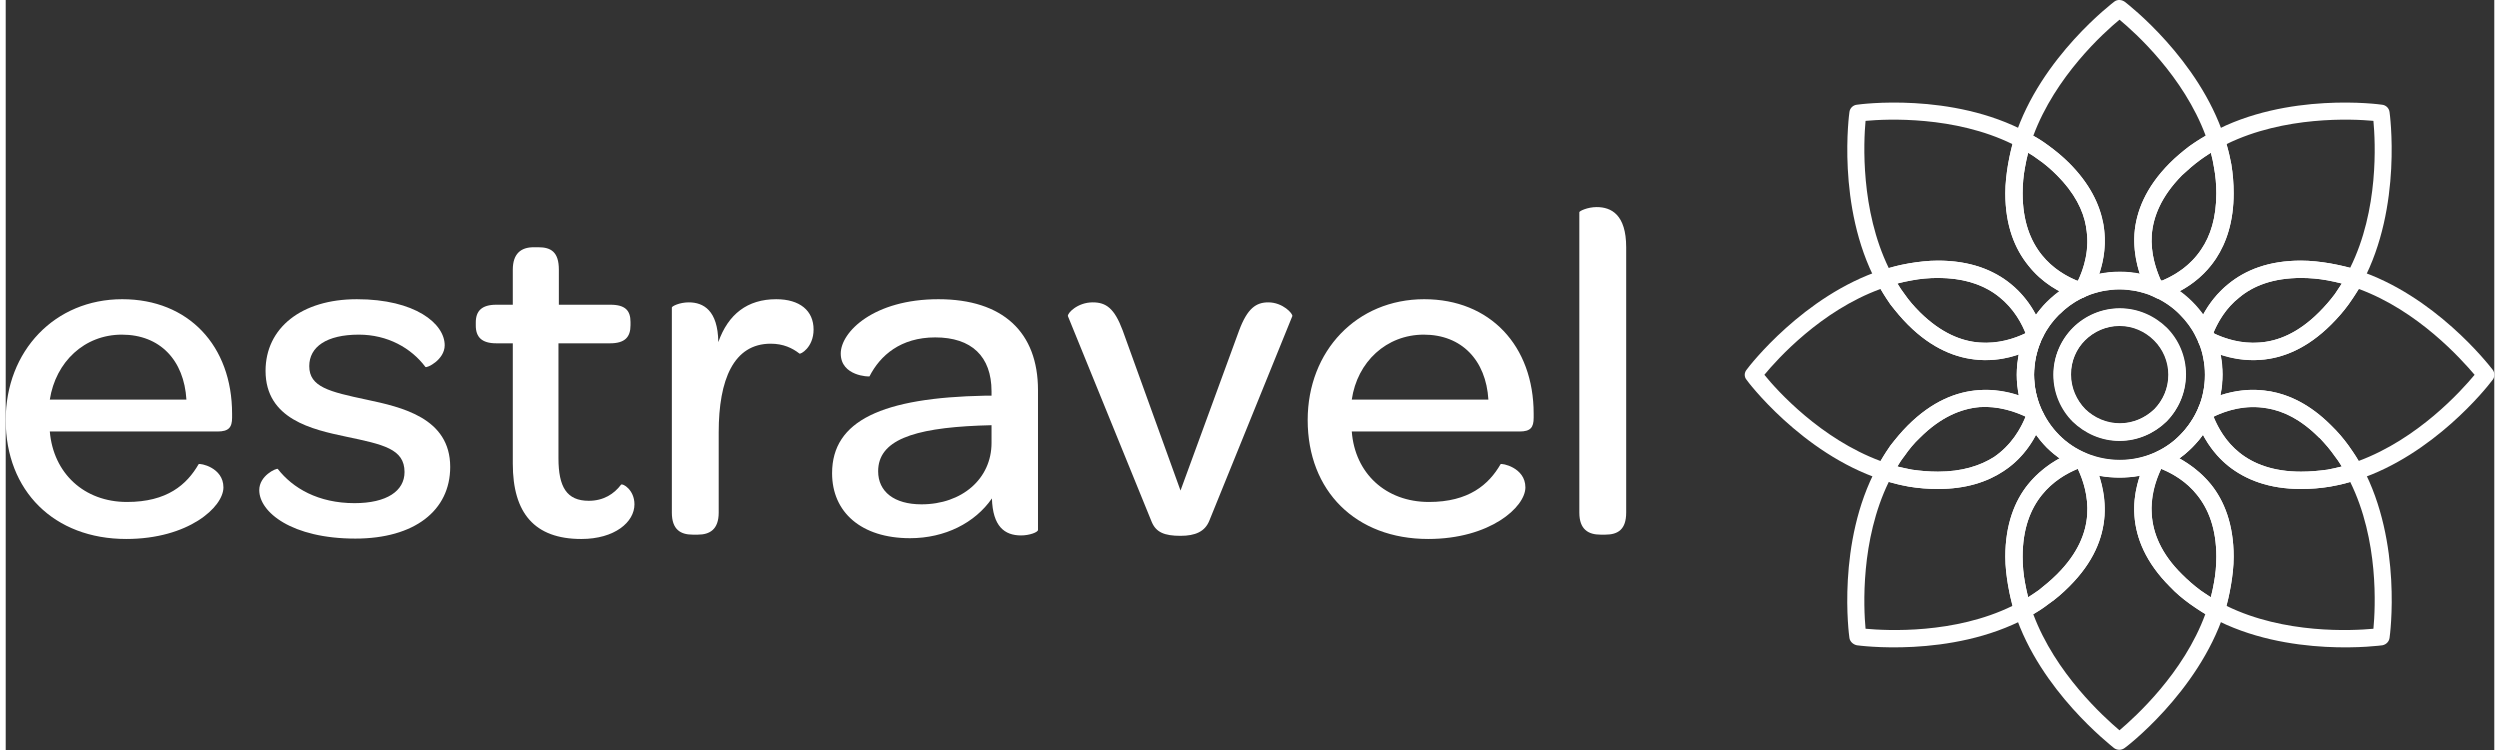 <?xml version="1.0" encoding="UTF-8"?>
<svg xmlns="http://www.w3.org/2000/svg" xmlns:xlink="http://www.w3.org/1999/xlink" xml:space="preserve" width="340px" height="102px" version="1.1" shape-rendering="geometricPrecision" text-rendering="geometricPrecision" image-rendering="optimizeQuality" fill-rule="evenodd" clip-rule="evenodd" viewBox="0 0 6321 1905">
 <rect x="0" y="0" width="6321" height="1905" fill="#333333" stroke="none"/>
 <g id="Layer_x0020_1">
  <g id="_1452773464768">
   <path fill="white" fill-rule="nonzero" d="M459 1015c-6,-100 -67,-165 -164,-165 -95,0 -168,69 -183,165l347 0zm-151 260c102,0 152,-44 182,-96 3,-3 63,8 63,59 0,50 -89,131 -247,131 -183,0 -306,-122 -306,-302 0,-176 125,-307 296,-307 168,0 279,118 279,291l0 10c0,25 -9,35 -37,35l-426 0c9,106 87,179 196,179z"></path>
   <path fill="white" fill-rule="nonzero" d="M644 1245c0,-37 43,-56 47,-54 38,49 103,87 195,87 82,0 127,-31 127,-79 0,-59 -54,-70 -149,-90 -85,-18 -204,-44 -204,-167 0,-109 91,-182 232,-182 148,0 223,62 223,117 0,37 -46,59 -49,55 -36,-48 -96,-82 -169,-82 -82,0 -126,31 -126,80 0,53 51,65 145,85 89,19 213,46 213,171 0,111 -91,182 -241,182 -161,0 -244,-67 -244,-123z"></path>
   <path fill="white" fill-rule="nonzero" d="M1246 872c-37,0 -52,-16 -52,-45l0 -8c0,-29 15,-45 52,-45l42 0 0 -89c0,-41 21,-57 53,-57l12 0c32,0 52,12 52,57l0 89 131 0c38,0 51,15 51,44l0 8c0,30 -14,46 -52,46l-131 0 0 292c0,73 21,108 77,108 37,0 64,-17 82,-41 4,-4 34,13 34,50 0,45 -50,88 -135,88 -119,0 -174,-66 -174,-191l0 -306 -42 0z"></path>
   <path fill="white" fill-rule="nonzero" d="M1957 760c60,0 95,29 95,77 0,46 -34,64 -36,61 -18,-14 -41,-25 -73,-25 -94,0 -132,91 -132,225l0 204c0,43 -23,56 -53,56l-13 0c-31,0 -53,-13 -53,-56l0 -521c0,-3 19,-13 43,-13 37,0 74,20 75,101 25,-71 74,-109 147,-109z"></path>
   <path fill="white" fill-rule="nonzero" d="M2504 1125l0 -45 -32 1c-169,7 -256,38 -256,116 0,52 41,84 110,84 103,0 178,-65 178,-156zm0 -131c0,-89 -51,-137 -143,-137 -88,0 -140,46 -167,99 0,1 -73,0 -73,-58 0,-55 84,-138 248,-138 164,0 253,84 253,231l0 355c0,6 -22,14 -43,14 -42,0 -72,-23 -74,-94 -43,62 -119,101 -208,101 -124,0 -198,-66 -198,-165 0,-134 128,-192 389,-197l16 0 0 -11z"></path>
   <path fill="white" fill-rule="nonzero" d="M2984 1246l149 -407c21,-56 43,-71 74,-71 37,0 63,29 61,35l-211 520c-11,27 -35,38 -73,38 -41,0 -62,-9 -73,-35l-213 -523c-2,-7 24,-35 63,-35 34,0 55,15 76,71l147 407z"></path>
   <path fill="white" fill-rule="nonzero" d="M3766 1015c-6,-100 -68,-165 -164,-165 -95,0 -169,69 -183,165l347 0zm-151 260c101,0 152,-44 182,-96 2,-3 63,8 63,59 0,50 -90,131 -247,131 -184,0 -306,-122 -306,-302 0,-176 125,-307 296,-307 167,0 278,118 278,291l0 10c0,25 -8,35 -36,35l-426 0c8,106 86,179 196,179z"></path>
   <path fill="white" fill-rule="nonzero" d="M3997 1302l0 -763c0,-3 21,-13 44,-13 37,0 75,19 75,102l0 674c0,43 -21,56 -53,56l-12 0c-31,0 -54,-13 -54,-56z"></path>
   <g>
    <path fill="white" fill-rule="nonzero" d="M5109 951c0,-72 29,-138 76,-185 47,-47 113,-76 185,-76 72,0 137,29 184,76 48,48 77,113 77,185 0,72 -29,137 -77,185 -47,47 -112,76 -184,76 -72,0 -138,-29 -185,-76 -47,-48 -76,-113 -76,-185zm107 -154c-39,39 -64,94 -64,154 0,60 25,114 64,154 39,39 94,63 154,63 60,0 114,-24 153,-63 40,-40 64,-94 64,-154 0,-60 -24,-114 -63,-154 -40,-39 -94,-63 -154,-64 -60,1 -115,25 -154,64z"></path>
    <path fill="white" fill-rule="nonzero" d="M5538 951c0,46 -19,88 -49,119 -31,30 -73,49 -119,49 -46,0 -88,-19 -119,-49 -30,-31 -49,-73 -49,-119 0,-47 19,-89 49,-119 30,-30 73,-49 119,-49 46,0 88,19 119,49 30,30 49,72 49,119zm-80 88c22,-23 36,-54 36,-88 0,-34 -14,-65 -37,-88 -22,-22 -53,-36 -87,-36 -34,0 -65,14 -88,36 -22,22 -36,53 -36,88 0,34 14,65 36,88 23,22 54,36 88,36 34,0 65,-14 88,-36z"></path>
    <path fill="white" fill-rule="nonzero" d="M5108 952c0,-72 29,-137 76,-184l2 -1c47,-47 112,-76 183,-76 72,0 137,30 185,77 47,47 76,112 76,184 0,72 -30,138 -77,185l-1 1c-47,47 -112,75 -183,75 -72,0 -137,-29 -185,-76 -47,-48 -76,-113 -76,-185zm107 -153c-39,39 -63,93 -63,153 0,60 24,115 64,154 39,39 93,63 153,63 59,0 113,-23 152,-62l1 -1c40,-40 64,-94 64,-154 0,-60 -24,-114 -63,-153 -40,-39 -94,-64 -154,-64 -59,0 -113,24 -152,63l-2 1z"></path>
    <path fill="white" fill-rule="nonzero" d="M5537 952c0,47 -19,89 -49,119 -31,30 -73,49 -119,49 -46,0 -88,-19 -119,-49 -30,-30 -49,-72 -49,-119 0,-46 19,-88 49,-118 31,-31 73,-50 119,-50 46,0 88,19 119,50 30,30 49,72 49,118zm-80 88c22,-22 36,-53 36,-88 0,-34 -14,-65 -36,-87 -23,-23 -54,-37 -88,-37 -34,0 -65,14 -88,37 -22,22 -36,53 -36,87 0,34 14,65 37,88 22,22 53,36 87,36 34,0 65,-14 88,-36z"></path>
    <path fill="white" fill-rule="nonzero" d="M5830 706c-71,0 -121,20 -156,49 -33,26 -53,59 -67,91 33,16 73,27 117,24 47,-3 99,-24 152,-77 15,-15 28,-30 40,-46 6,-9 12,-18 18,-27 -13,-3 -25,-6 -37,-8 -22,-4 -44,-6 -67,-6zm-184 15c43,-35 102,-59 184,-59 25,0 50,3 74,7 24,4 47,10 69,17l4 2c10,5 14,19 9,29 -10,19 -22,38 -35,56 -13,18 -28,35 -44,51 -61,61 -123,86 -180,90 -56,4 -106,-12 -146,-32 -4,-2 -8,-6 -11,-11l-6 -14c-3,-5 -3,-11 -1,-18 15,-40 41,-84 83,-118z"></path>
    <path fill="white" fill-rule="nonzero" d="M5875 1110c-45,-44 -89,-66 -131,-73l-1 0c-52,-9 -99,4 -135,21 13,32 33,66 66,92 35,28 85,48 156,48 23,0 45,-2 67,-5 12,-2 24,-5 37,-8 -6,-10 -12,-19 -18,-27 -12,-16 -24,-30 -38,-45l-3 -3zm-123 -116c49,9 101,33 153,85l2 2c16,15 31,33 44,51 13,18 25,36 35,55l1 4c4,11 -2,24 -14,28 -22,7 -45,13 -69,17 -24,4 -49,6 -74,6 -82,0 -141,-24 -184,-58 -42,-34 -68,-78 -83,-119 -2,-5 -2,-12 1,-17l6 -14c2,-5 6,-9 11,-11 44,-23 103,-41 169,-29l2 0z"></path>
    <path fill="white" fill-rule="nonzero" d="M5464 1148l0 -1c6,-2 12,-3 18,-1 40,16 84,41 119,84 34,42 58,102 58,184 0,25 -3,49 -7,73 -4,24 -9,46 -17,68l-1 5c-6,11 -19,15 -30,9 -19,-10 -38,-22 -56,-35 -18,-13 -35,-27 -51,-44 -61,-61 -86,-123 -90,-180 -4,-56 12,-106 32,-145 2,-5 6,-9 11,-11l14 -6zm11 43c-15,32 -27,72 -24,116 3,47 24,100 77,152 15,15 30,28 46,40 9,6 18,12 27,18 3,-12 6,-24 8,-37 4,-21 6,-43 6,-66 0,-71 -20,-121 -49,-157 -26,-32 -59,-53 -91,-66z"></path>
    <path fill="white" fill-rule="nonzero" d="M5263 1191c-32,13 -65,34 -91,66 -29,36 -49,86 -49,157 0,23 2,45 6,66 2,12 5,25 8,37 9,-6 18,-12 27,-18 15,-12 31,-25 46,-40l1 -1c52,-52 73,-104 76,-151 3,-44 -9,-84 -24,-116zm-126 39c35,-43 79,-68 119,-84 6,-2 11,-2 17,1l14 6c5,2 9,6 12,11 20,39 36,90 32,146 -4,57 -28,118 -89,179l-1 1c-16,16 -33,31 -52,44 -18,13 -36,25 -55,35l-4 2c-11,3 -23,-3 -27,-15 -7,-22 -13,-45 -17,-69 -4,-24 -7,-48 -7,-73 0,-82 24,-142 58,-184z"></path>
    <path fill="white" fill-rule="nonzero" d="M5131 1058c-33,-15 -73,-27 -117,-24 -47,4 -99,25 -152,78 -15,14 -28,30 -39,46 -7,8 -13,17 -18,27 12,3 24,5 37,8 21,3 43,5 66,5 61,0 107,-15 142,-37 41,-28 66,-66 81,-103zm-120 -67c56,-4 106,12 145,31 3,1 5,3 7,5l0 0c3,2 5,6 6,9l5 11c3,5 3,12 1,18 -17,46 -47,97 -101,132 -41,27 -95,45 -166,45 -25,0 -50,-2 -74,-6 -23,-4 -46,-10 -68,-17l-5 -2c-10,-6 -14,-19 -8,-30 10,-18 21,-37 34,-55 14,-18 28,-35 44,-51 62,-62 124,-86 180,-90z"></path>
    <path fill="white" fill-rule="nonzero" d="M5131 846c-15,-36 -40,-75 -81,-102 -35,-23 -81,-38 -142,-38 -23,0 -45,2 -66,6 -13,2 -25,5 -37,8 5,9 11,18 18,27 11,16 24,31 39,46l1 1c53,52 105,73 151,76 44,3 84,-8 117,-24zm-57 -139c54,36 84,87 101,133 1,2 1,5 1,7 1,5 -1,9 -3,12l-5 11c-1,5 -5,9 -10,12 -40,20 -90,36 -147,32 -56,-4 -118,-28 -179,-89l-1 -1c-16,-16 -30,-33 -44,-51 -13,-18 -24,-37 -34,-55l-2 -4c-4,-12 3,-24 14,-28 22,-7 45,-13 69,-17 24,-4 49,-7 74,-7 71,0 125,18 166,45z"></path>
    <path fill="white" fill-rule="nonzero" d="M5276 757l-2 0c-5,3 -12,3 -17,1 -41,-15 -85,-40 -119,-83 -35,-43 -59,-102 -59,-184 0,-25 3,-50 7,-74 4,-23 9,-46 17,-68l1 -5c6,-10 19,-14 30,-8 19,10 37,21 55,34 19,14 36,28 52,44 52,52 78,105 87,154l0 1c12,66 -6,126 -29,171 -2,5 -6,9 -12,11l-11 6zm-13 -43c18,-37 31,-85 21,-137l0 -1c-7,-41 -29,-86 -74,-131 -15,-15 -30,-28 -46,-39 -9,-7 -18,-13 -27,-18 -3,12 -6,24 -8,37 -4,21 -6,43 -6,66 0,71 20,121 49,157 26,32 59,53 91,66z"></path>
    <path fill="white" fill-rule="nonzero" d="M5475 714c36,-15 75,-40 102,-81 23,-34 38,-80 38,-142 0,-23 -2,-45 -6,-66 -2,-13 -5,-25 -8,-37 -9,6 -19,12 -28,19 -15,11 -30,24 -45,38l-1 1c-52,53 -73,105 -76,151 -3,44 9,84 24,117zm139 -57c-35,53 -85,83 -131,101 -6,2 -12,2 -19,0l-14 -7c-4,-2 -8,-5 -11,-10 -19,-39 -36,-90 -32,-147 4,-56 28,-118 89,-179l1 -1c16,-16 33,-30 50,-43 18,-13 36,-24 55,-35 2,-1 4,-1 6,-2 11,-4 23,2 27,14 8,22 13,45 18,69 4,24 6,49 6,74 0,71 -18,125 -45,166z"></path>
    <path fill="white" fill-rule="nonzero" d="M5976 1171c151,-56 261,-178 295,-219 -34,-40 -144,-163 -294,-218 -8,13 -17,26 -26,39 -13,18 -28,35 -44,51 -61,61 -123,86 -180,90 -37,3 -72,-3 -102,-13l0 1c4,17 5,33 5,50 0,17 -1,34 -5,50l0 2c37,-12 80,-18 127,-10 49,9 101,34 153,85l3 3c16,16 30,32 43,50 9,13 18,26 25,39zm339 -204c-14,19 -149,188 -340,251 -10,4 -21,1 -27,-8l-2 -3c-9,-17 -19,-34 -31,-49 -11,-16 -23,-31 -37,-45l-2 -1c-45,-46 -90,-68 -132,-75 -55,-10 -105,5 -143,25 -4,1 -7,2 -11,2l0 0c-3,0 -5,-1 -8,-2 -11,-4 -16,-17 -12,-28 6,-13 10,-27 12,-40 3,-14 4,-27 4,-42 0,-14 -1,-28 -4,-41 -2,-14 -6,-27 -12,-40 -2,-6 -2,-12 1,-18 6,-11 19,-15 30,-10 33,17 76,31 123,27 47,-3 99,-24 152,-77 15,-15 28,-30 40,-46 11,-16 22,-33 31,-50 5,-10 16,-14 26,-11 196,64 332,238 343,252 7,8 7,21 -1,29z"></path>
    <path fill="white" fill-rule="nonzero" d="M5641 1539c147,72 319,63 373,58 5,-54 14,-225 -59,-373 -16,5 -34,9 -51,12 -24,4 -49,6 -74,6 -82,0 -141,-24 -184,-58 -29,-23 -50,-51 -65,-80 -8,12 -18,23 -28,33 -10,10 -20,19 -32,27 28,16 56,37 80,66 34,42 58,102 58,184 0,25 -3,49 -7,73 -3,18 -7,35 -11,52zm396 100c-1,0 -240,34 -433,-70 -4,-2 -8,-6 -10,-11l0 0c-2,-5 -2,-10 -1,-15 7,-20 12,-41 16,-63 4,-21 6,-43 6,-66 0,-71 -20,-121 -49,-157 -27,-35 -64,-56 -98,-69 -7,-2 -13,-8 -15,-16 -2,-10 2,-20 12,-25 21,-10 41,-24 57,-41 17,-17 31,-37 42,-58 2,-5 6,-9 12,-11 11,-4 24,1 28,13 13,34 34,71 70,100 35,28 85,48 156,48 23,0 45,-2 67,-5 21,-4 42,-9 62,-16 10,-3 22,1 27,10 102,191 70,427 69,433 -1,9 -8,17 -18,19z"></path>
    <path fill="white" fill-rule="nonzero" d="M5288 1154c12,5 26,9 40,12 13,2 27,4 41,4 14,0 28,-2 41,-4 14,-3 28,-7 40,-12 12,-5 25,1 29,12 2,6 2,12 -1,18 -17,33 -31,76 -27,123 3,47 24,100 77,152 15,15 30,28 46,40 16,12 33,22 51,31 9,6 14,17 10,27 -67,203 -252,343 -253,343 -8,6 -19,6 -27,0 -9,-8 -187,-145 -252,-343 -2,-6 -2,-11 1,-16l0 -1c2,-5 7,-9 12,-11 17,-9 33,-19 48,-30 15,-12 31,-25 46,-40l1 -1c52,-52 73,-104 76,-151 3,-47 -10,-90 -27,-123 -6,-11 -1,-24 9,-30 6,-3 13,-3 19,0zm31 55l-2 -1c10,31 16,65 14,102 -4,57 -28,118 -89,179l-1 1c-16,16 -33,31 -52,44 -12,10 -25,18 -39,26 56,150 179,261 219,295 40,-34 163,-145 218,-295 -13,-8 -26,-17 -39,-26 -18,-13 -35,-27 -51,-44 -61,-61 -86,-123 -90,-180 -3,-37 4,-71 14,-102l-2 1c-17,3 -33,4 -50,4 -17,0 -34,-1 -50,-4z"></path>
    <path fill="white" fill-rule="nonzero" d="M5175 1048c10,22 24,41 41,58 17,17 36,31 58,41 11,6 15,19 10,30 -3,5 -7,9 -12,10 -35,13 -72,35 -100,70 -29,36 -49,86 -49,157 0,23 2,45 6,66 4,22 9,43 16,63 3,10 -2,21 -11,26 -193,104 -432,70 -432,70 -10,-2 -18,-10 -19,-19 -1,-6 -33,-242 70,-433 5,-9 16,-13 26,-10 20,7 41,12 63,16 21,3 43,5 66,5 61,0 107,-15 142,-37 44,-30 69,-72 84,-112 4,-11 17,-17 28,-12 6,2 10,6 13,11zm10 89c-10,-10 -19,-21 -28,-33 -18,34 -44,68 -83,93 -41,27 -95,45 -166,45 -25,0 -50,-2 -74,-6 -17,-3 -34,-7 -51,-12 -72,148 -64,319 -59,373 54,5 226,14 373,-58 -4,-17 -8,-34 -11,-52 -4,-24 -7,-48 -7,-73 0,-82 24,-142 58,-184 24,-29 52,-51 80,-66 -11,-8 -22,-17 -32,-27z"></path>
    <path fill="white" fill-rule="nonzero" d="M5168 871c-5,12 -9,26 -12,40 -2,13 -4,27 -4,41 0,15 2,28 4,42 3,13 7,27 12,40 5,11 -1,24 -12,28 -2,1 -5,2 -7,2 -4,0 -8,-1 -11,-2 -34,-17 -77,-31 -124,-28 -47,4 -99,25 -152,78 -15,14 -28,30 -39,46 -12,16 -22,33 -32,50 -5,10 -17,14 -27,10 -203,-67 -342,-252 -342,-253 -7,-8 -6,-19 0,-26 7,-10 145,-188 343,-253 10,-3 21,1 26,11 10,17 20,34 32,50 11,16 24,31 39,46l1 1c53,52 105,73 151,76 48,4 90,-10 124,-27 11,-6 24,-1 29,9 3,6 3,13 1,19zm-55 31l0 -2c-30,11 -65,17 -102,14 -56,-4 -118,-28 -179,-89l-1 -1c-16,-16 -30,-33 -44,-51 -9,-13 -17,-26 -25,-39 -151,55 -262,178 -295,218 33,41 144,163 295,219 8,-13 16,-26 25,-39 14,-18 28,-35 44,-51 62,-62 124,-86 180,-90 37,-3 72,3 102,13l0 -2c-3,-16 -5,-33 -5,-50 0,-17 2,-33 5,-50z"></path>
    <path fill="white" fill-rule="nonzero" d="M5274 757c-22,11 -41,25 -58,42 -17,17 -31,36 -42,58 -4,9 -15,14 -25,12 -8,-2 -13,-8 -16,-15 -12,-34 -34,-71 -69,-99 -35,-29 -85,-49 -156,-49 -23,0 -45,2 -66,6 -22,4 -43,9 -63,16 -11,3 -22,-2 -27,-11 -103,-193 -69,-432 -69,-432 1,-10 9,-18 19,-19 6,-1 241,-33 432,70 10,5 14,17 10,27 -6,20 -11,40 -15,62 -4,21 -6,43 -6,66 0,71 20,121 49,157 28,35 65,56 100,69 11,4 17,17 13,28 -2,6 -6,10 -11,12zm-89 11c10,-10 21,-19 32,-28 -28,-15 -56,-36 -79,-65 -35,-43 -59,-102 -59,-184 0,-25 3,-50 7,-74 3,-17 7,-34 11,-51 -147,-72 -319,-64 -373,-59 -5,54 -13,226 59,374 17,-5 34,-9 51,-12 24,-4 49,-7 74,-7 82,0 141,24 184,59 29,23 50,51 65,79 9,-11 18,-22 28,-32z"></path>
    <path fill="white" fill-rule="nonzero" d="M5451 751c-13,-5 -27,-9 -41,-12 -13,-2 -27,-4 -41,-4 -14,0 -28,2 -41,4 -14,3 -28,7 -41,12 -11,5 -24,-1 -28,-12 -3,-6 -2,-13 1,-18 19,-38 34,-89 24,-144l0 -2c-7,-41 -29,-85 -74,-130 -15,-15 -30,-28 -46,-39 -15,-11 -31,-21 -48,-30 -6,-3 -10,-7 -12,-12l0 0c-3,-5 -3,-11 -1,-16 66,-204 252,-343 253,-344 8,-6 19,-5 27,1 9,7 187,145 252,343 2,6 1,11 -1,16 -2,5 -6,9 -10,11 -18,9 -34,20 -51,32 -15,11 -30,24 -45,38l-1 1c-52,53 -72,104 -76,151 -3,48 11,90 27,124 5,8 3,18 -3,25 -6,6 -16,9 -24,5zm-32 -55l2 1c-10,-31 -16,-66 -14,-103 4,-56 29,-118 89,-179l1 -1c16,-16 33,-30 50,-43 13,-9 27,-18 41,-26 -56,-151 -179,-262 -219,-295 -40,33 -163,144 -219,295 14,7 27,16 39,25 19,14 36,28 52,44 52,52 77,104 86,153l1 2c8,47 2,90 -11,128l2 -1c16,-3 33,-5 50,-5 17,0 34,2 50,5z"></path>
    <path fill="white" fill-rule="nonzero" d="M5955 680c73,-147 64,-319 59,-373 -54,-5 -226,-13 -373,59 5,17 9,34 12,51 4,24 6,49 6,74 0,71 -18,125 -45,166 -26,39 -59,65 -93,83 12,9 22,18 32,28 10,10 20,21 28,32 15,-28 36,-56 65,-79 43,-35 102,-59 184,-59 25,0 50,3 74,7 17,3 34,7 51,11zm100 -395c0,0 34,239 -69,432 -5,9 -16,14 -27,11 -20,-7 -41,-12 -62,-16 -22,-4 -44,-6 -66,-6 -72,0 -122,20 -157,49 -36,28 -57,65 -70,100 -2,5 -6,9 -11,12 -11,5 -24,1 -29,-10 -11,-22 -25,-41 -42,-58 -16,-17 -36,-31 -58,-42 -5,-2 -9,-6 -11,-12 -4,-11 2,-24 13,-28 39,-14 82,-40 111,-84 23,-34 38,-80 38,-142 0,-23 -2,-45 -6,-66 -3,-22 -9,-42 -15,-62 -1,-3 -2,-5 -2,-8 0,-8 5,-15 12,-19 191,-103 426,-71 432,-70 10,1 18,9 19,19z"></path>
   </g>
  </g>
 </g>
</svg>
